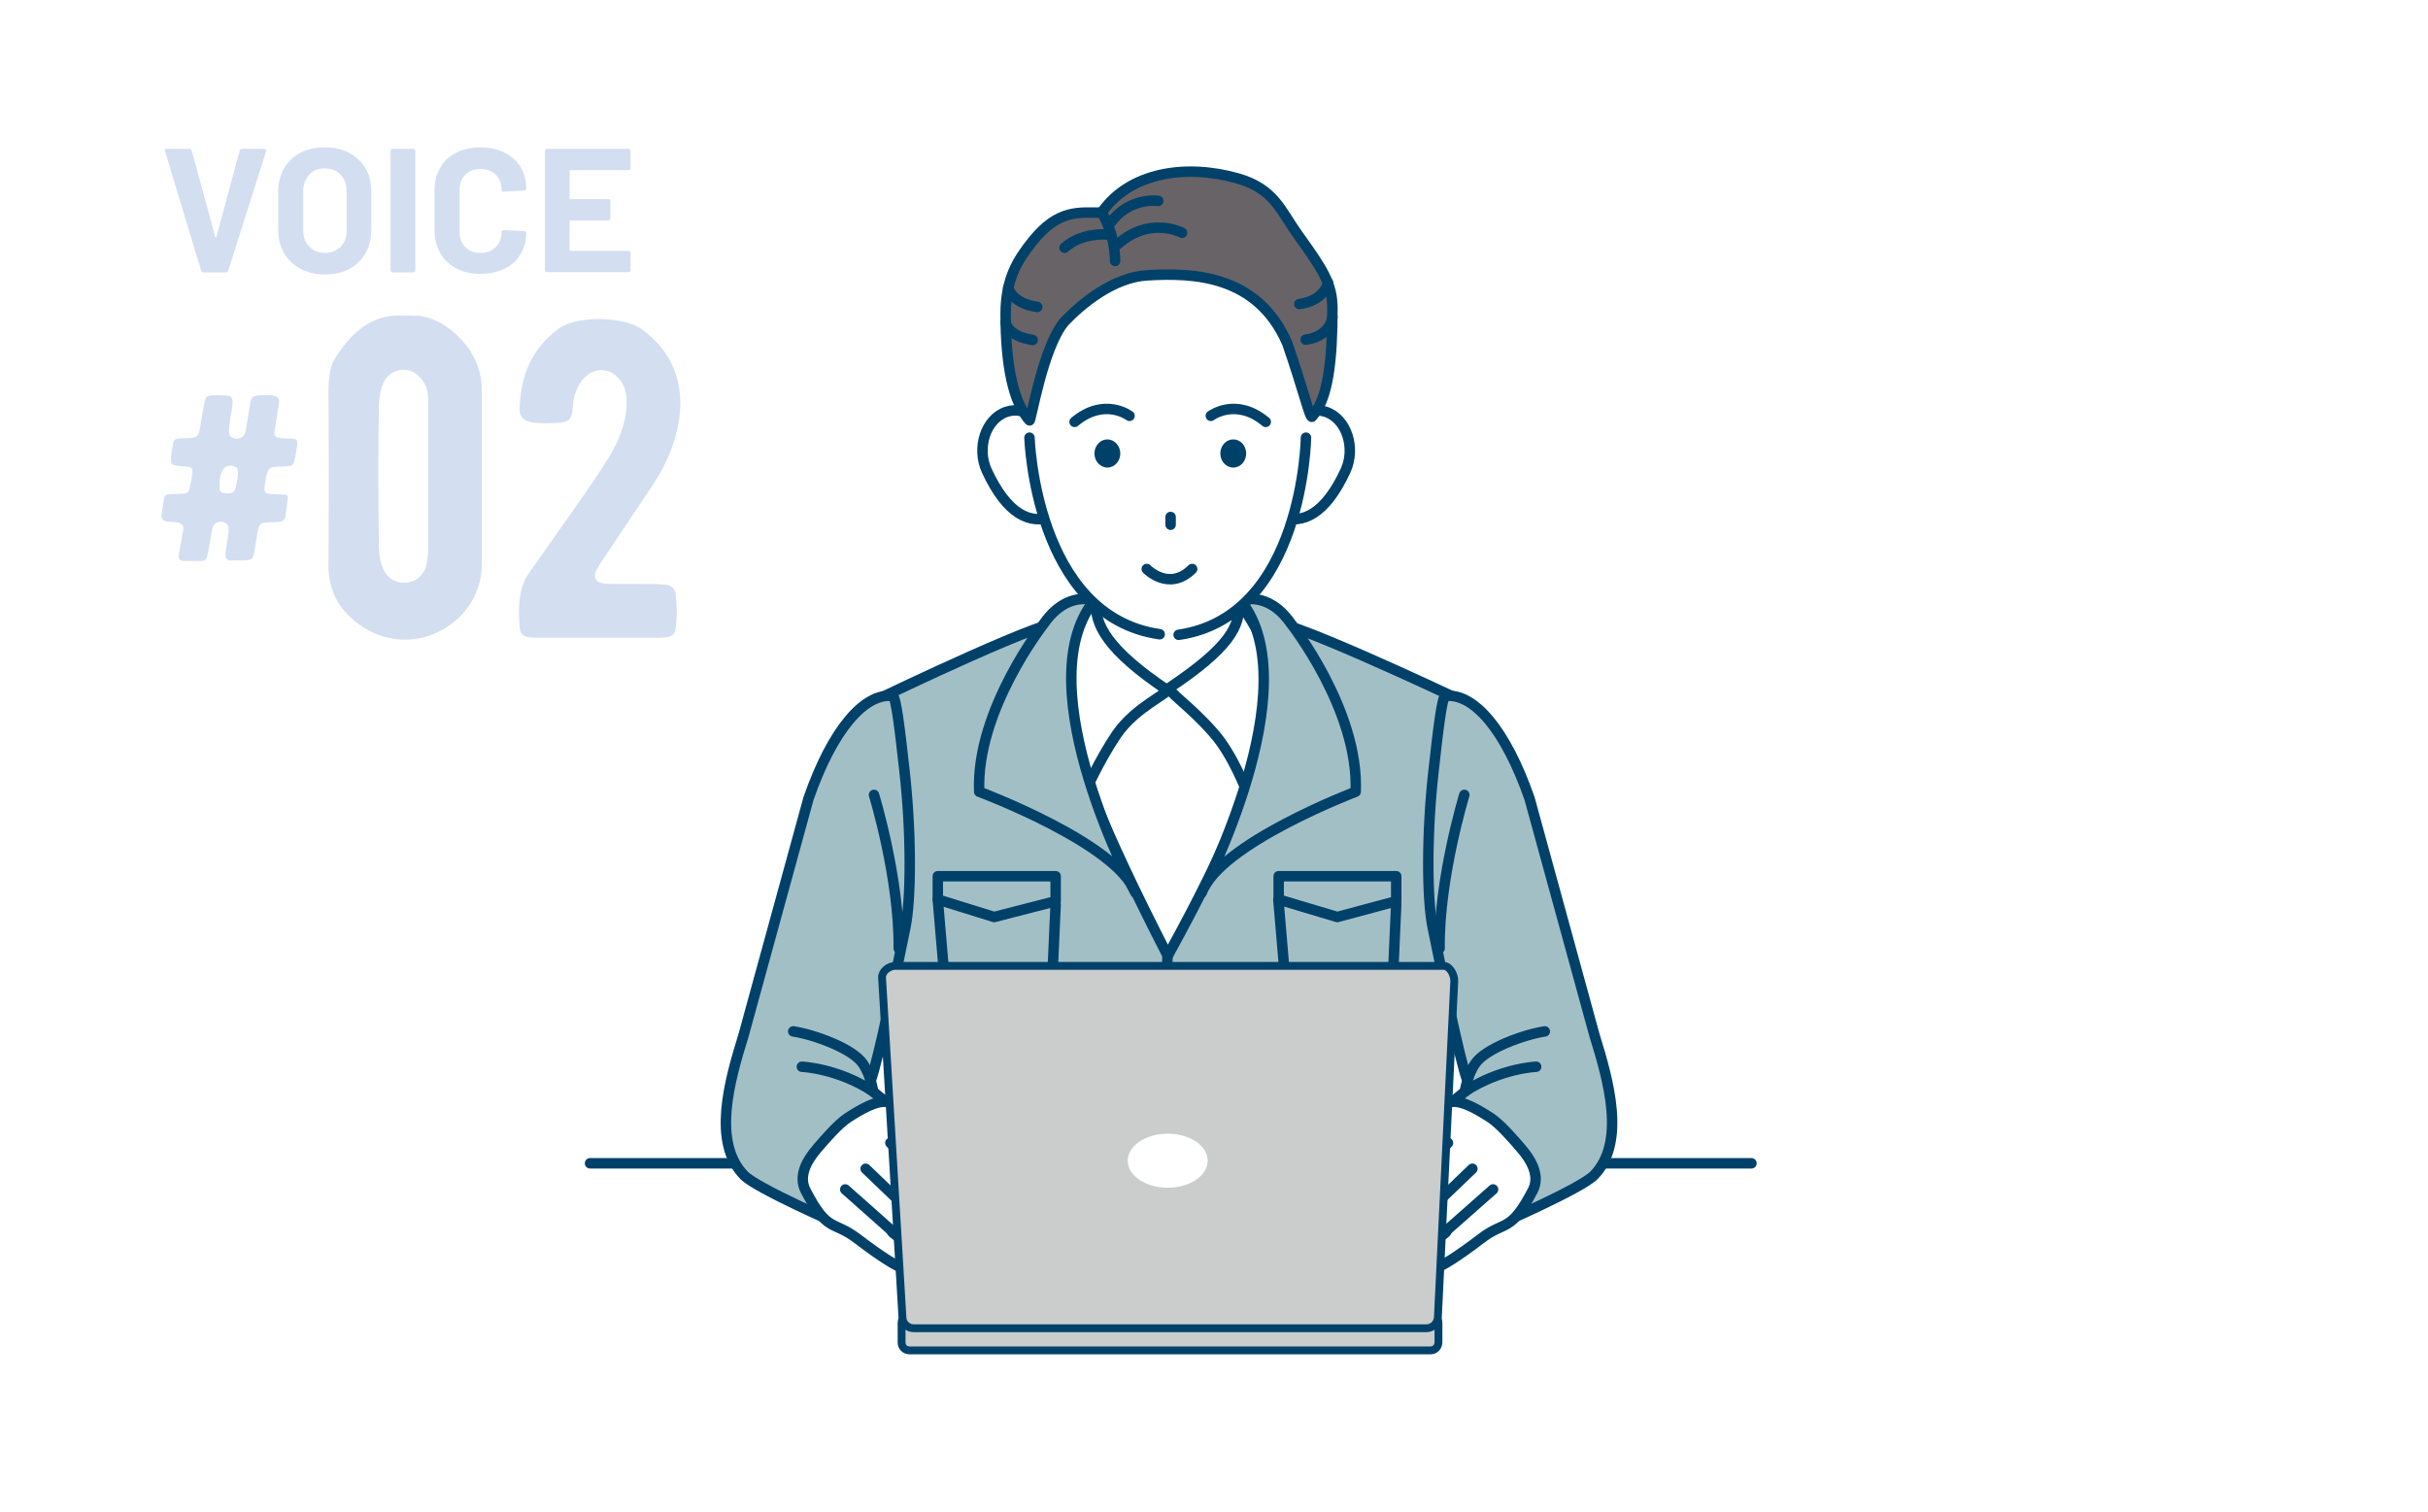 <?xml version="1.0" encoding="utf-8"?>
<!-- Generator: Adobe Illustrator 27.4.1, SVG Export Plug-In . SVG Version: 6.00 Build 0)  -->
<svg version="1.1" xmlns="http://www.w3.org/2000/svg" xmlns:xlink="http://www.w3.org/1999/xlink" x="0px" y="0px"
	 viewBox="0 0 844.8 526.2" style="enable-background:new 0 0 844.8 526.2;" xml:space="preserve">
<style type="text/css">
	.st0{fill:#FFFFFF;}
	.st1{fill:#FFFFFF;stroke:#00416A;stroke-width:3.639;stroke-linecap:round;stroke-linejoin:round;stroke-miterlimit:10;}
	.st2{fill:#A3BFC6;}
	.st3{fill:none;stroke:#00416A;stroke-width:3.639;stroke-linecap:round;stroke-linejoin:round;stroke-miterlimit:10;}
	.st4{fill:#A3BFC6;stroke:#00416A;stroke-width:3.639;stroke-linecap:round;stroke-linejoin:round;stroke-miterlimit:10;}
	.st5{fill:#00416A;}
	.st6{fill:#686367;stroke:#00416A;stroke-width:3.639;stroke-linecap:round;stroke-linejoin:round;stroke-miterlimit:10;}
	.st7{fill:#CBCCCC;stroke:#00416A;stroke-width:2.729;stroke-linecap:round;stroke-linejoin:round;stroke-miterlimit:10;}
	.st8{fill:#D3DEF1;}
</style>
<g id="レイヤー_1">
	<rect class="st0" width="844.8" height="526.2"/>
	<g>
		<g>
			<path class="st1" d="M405.3,390.7c-42.4-66.3-35.6-175.8-35.6-175.8h71.2C440.9,214.9,447.7,324.4,405.3,390.7z"/>
			<path class="st1" d="M374.3,248c10.1-30.5,7.8-74.4,7.8-74.4h48.2c0,0-3.5,41.8,7.3,74.4"/>
			<path class="st2" d="M307.5,477.7h198.9l0-0.2l-5.6-83l5.6-151.2c0,0-64.6-30.5-64.8-26c-1.2,20.1,11.4,30.6-35.5,115.7
				c-47.2-92.2-35.4-95.5-36.6-115.6c-0.3-4.5-63.2,25.8-63.2,25.8l5,151.3l-5,77.6L307.5,477.7z"/>
			<path class="st3" d="M307.3,475.5l4.2-81.4l-5-151.3c0,0,62.9-30.3,63.2-25.8c1.2,20.1-10.7,23.4,36.6,115.6
				c46.9-85.1,34.3-95.6,35.5-115.7c0.3-4.5,64.8,26,64.8,26l-5.6,151.2l5.6,83"/>
			<path class="st3" d="M406.2,333.1c0,0-2.3,71.3-0.6,143.4"/>
			<g>
				<polygon class="st3" points="367.3,313.6 345.9,319.1 326.3,313 326.3,304.9 367.3,304.9 				"/>
				<path class="st3" d="M367.3,314.7l-1.4,31.2c-0.1,2.1-1.8,3.7-3.9,3.7h-29c-2,0-3.7-1.6-3.9-3.6l-2.8-32.9"/>
			</g>
			<g>
				<polygon class="st3" points="485.8,313.6 465.3,319.1 444.9,313 444.9,304.9 485.8,304.9 				"/>
				<path class="st3" d="M485.8,314.7l-1.4,31.2c-0.1,2.1-1.8,3.7-3.9,3.7h-29c-2,0-3.7-1.6-3.9-3.6l-2.8-32.9"/>
			</g>
			<path class="st1" d="M440.2,224.7c0.2-0.6-9.3-16.5-9.2-15.4c0.9,8.5-3.5,16.2-23.9,29.9c-1.6,1.1,6.4,5.8,15.3,16
				c6.6,7.5,11.4,20.3,11.4,20.3C445.2,248,440.2,224.7,440.2,224.7z"/>
			<path class="st1" d="M370.2,220.8c-0.2-0.6,11.4-13,11.2-12c-0.9,8.5,4.2,17.5,24.5,31.2c1.5,1-10.7,5.8-17.4,15.6
				c-6.1,9-10.9,19.9-10.9,19.9C366.8,247.2,370.2,220.8,370.2,220.8z"/>
			<path class="st4" d="M380.7,209c0,0-9.3-3.7-17.4,7.9c0,0-23.8,30.1-22.6,58.6c0,0,48.2,18,54.3,35.1
				C395,310.7,356.6,238.9,380.7,209z"/>
			<path class="st4" d="M431.7,209c0,0,9.3-3.7,17.4,7.9c0,0,23.8,30.1,22.6,58.6c0,0-47.4,18-53.5,35.1
				C418.1,310.7,455.7,238.9,431.7,209z"/>
		</g>
		<g>
			<g>
				<path class="st1" d="M365,155.4c2.7,8,8.3,22,0.9,24.5c-7.4,2.5-15.4-0.6-22.6-16.2c-3.5-7.7-0.5-17.9,6.9-20.4
					C357.7,140.9,362.4,147.4,365,155.4z"/>
				<path class="st1" d="M446.5,155.4c-2.7,8-8.3,22-0.9,24.5c7.4,2.5,15.4-0.6,22.6-16.2c3.5-7.7,0.5-17.9-6.9-20.4
					C453.9,140.9,449.2,147.4,446.5,155.4z"/>
				<path class="st0" d="M457.1,129.4c-0.7,44.2-10.2,91.6-49.9,91.6c-42.3,0-50-53.5-50-91.6s23.7-64.9,51.3-64.9
					C436.1,64.4,457.7,91.3,457.1,129.4z"/>
				<path class="st3" d="M358.2,152.3c0,0,1.9,62.2,45.3,68.4"/>
				<path class="st3" d="M454.4,152.3c0,0-0.9,62.3-44.3,68.6"/>
				<path class="st5" d="M433.6,157.8c0,2.7-2,4.9-4.5,4.9s-4.5-2.2-4.5-4.9c0-2.7,2-4.9,4.5-4.9S433.6,155.1,433.6,157.8z"/>
				<path class="st5" d="M389.8,157.8c0,2.7-2,4.9-4.5,4.9c-2.5,0-4.5-2.2-4.5-4.9c0-2.7,2-4.9,4.5-4.9
					C387.7,152.9,389.8,155.1,389.8,157.8z"/>
				<path class="st3" d="M393,144.7c0,0-8.7-6.6-19.1,2.1"/>
				<path class="st3" d="M421.3,144.7c0,0,8.7-6.6,19.1,2.1"/>
				<line class="st3" x1="407.3" y1="179.9" x2="407.3" y2="182.6"/>
				<path class="st3" d="M399,198c0,0,7.7,8,15.8,0"/>
			</g>
			<g>
				<path class="st6" d="M349.9,109.3c0-12.2,4.1-18.8,9.4-25.4c9-11.2,16.1-9.9,24-9.9c9.6-14,29.2-17.1,47.4-11.9
					c12.7,3.6,15,11.4,20.9,19.6c8.8,12.2,12,17.2,12,25.7c0,17.7-1.4,31.4-7.1,37.6c-0.7,0.7-3-9.3-8.6-25.5
					c-10.4-24-32.9-24.6-48.6-23.7c-11.8,0.6-23,9.9-28.9,16.1c-7.6,8.8-11.7,35-12.2,34.4C352.5,139.9,349.9,127.1,349.9,109.3z"/>
				<path class="st3" d="M463.6,110.3c0,0-0.5,6.7-9.3,7.9"/>
				<path class="st3" d="M349.9,112.2c0,0,0.6,4.8,9.4,6.1"/>
				<path class="st3" d="M462.1,98.4c0,0-1.2,6.2-10,7.4"/>
				<path class="st3" d="M350.8,100.2c0,0,1.3,5.4,10.1,6.6"/>
				<path class="st3" d="M383.2,73.8c0,0,4.6,6.6,4.8,17"/>
				<path class="st3" d="M386.6,81.7c0,0-9.7-1.4-16.2,4.5"/>
				<path class="st3" d="M411.3,81c0,0-11.2-6-22.4,4"/>
				<path class="st3" d="M403,69.9c0,0-10.2-1.5-16.8,7.9"/>
			</g>
		</g>
		<g>
			<polygon class="st0" points="607.7,497 199.1,496.1 206.2,405.7 609.4,405.7 			"/>
			<line class="st3" x1="205.3" y1="404.8" x2="609.4" y2="404.8"/>
		</g>
		<g>
			<path class="st4" d="M302,378.4c2.3-4.1,7.3-27.5,13-55.6c2.1-10.1,2.1-33.5-0.3-54.6c-1.5-13.5-2.9-25.8-4.1-26
				c-9.7-1.2-20.9,11.5-29.3,35.7l-22.6,82.4c-4.9,15.8-11,37.2,0.2,48.7c4.5,4.6,33.7,17.3,33.7,17.3s14.4,0.1,21.7-13.4
				c7.4-13.6,6-19.6,6-19.6L302,378.4z"/>
			<path class="st3" d="M304.1,276.6c0,0,8.9,29.1,8.6,53.4"/>
			<path class="st3" d="M279,371.2c0,0,12.5,0.5,24.8,8.6c0,0-0.8-5.7-3.6-9.7c-3.6-5.3-17-10.1-24.2-11.2"/>
			<g>
				<path class="st1" d="M298.4,431.1c17.1,13,17.5,10.2,17.5,10.2c9.6-4.7-5.8-11.5-5.6-12.9l13.7,10c6,4.5,11.3,0.4,7.1-4.2
					c-3.8-4.1-13.3-11.7-13.3-11.7l-1.5-1.4l16.9,15c5,2.8,13.2-4-3.2-17.3l9,8.2c10.9,3.1,2.1-10.9,2.1-10.9s-20-31.8-33.1-32.7
					c-3.2-0.2-7.7,2.1-13.1,5.6c-3.3,2.2-7.8,7.4-10.3,10.3c-4.3,4.9-6.8,10.2-4.3,15C288,429.2,289.8,424.5,298.4,431.1z"/>
				<path class="st3" d="M330,418.8c0,0-11.2-11.1-20.2-21.1"/>
				<line class="st3" x1="316.2" y1="421.1" x2="301.2" y2="406.7"/>
				<line class="st3" x1="311" y1="428.9" x2="294.1" y2="413.9"/>
			</g>
		</g>
		<g>
			<path class="st4" d="M511.5,378.4c-2.3-4.1-7.3-27.5-13-55.6c-2.1-10.1-2.1-33.5,0.3-54.6c1.5-13.5,2.9-25.8,4.1-26
				c9.7-1.2,20.9,11.5,29.3,35.7l22.6,82.4c4.9,15.8,11,37.2-0.2,48.7c-4.5,4.6-33.7,17.3-33.7,17.3s-14.4,0.1-21.7-13.4
				c-7.4-13.6-6-19.6-6-19.6L511.5,378.4z"/>
			<path class="st3" d="M509.5,276.6c0,0-8.9,29.1-8.6,53.4"/>
			<path class="st3" d="M534.5,371.2c0,0-12.5,0.5-24.8,8.6c0,0,0.8-5.7,3.6-9.7c3.6-5.3,17-10.1,24.2-11.2"/>
			<g>
				<path class="st1" d="M515.2,431.1c-17.1,13-17.5,10.2-17.5,10.2c-9.6-4.7,5.8-11.5,5.6-12.9l-13.7,10c-6,4.5-11.3,0.4-7.1-4.2
					c3.8-4.1,13.3-11.7,13.3-11.7l1.5-1.4l-16.9,15c-5,2.8-13.2-4,3.2-17.3l-9,8.2c-10.9,3.1-2.1-10.9-2.1-10.9s20-31.8,33.1-32.7
					c3.2-0.2,7.7,2.1,13.1,5.6c3.3,2.2,7.8,7.4,10.3,10.3c4.3,4.9,6.8,10.2,4.3,15C525.5,429.2,523.7,424.5,515.2,431.1z"/>
				<path class="st3" d="M483.6,418.8c0,0,11.2-11.1,20.2-21.1"/>
				<line class="st3" x1="497.3" y1="421.1" x2="512.3" y2="406.7"/>
				<line class="st3" x1="502.5" y1="428.9" x2="519.5" y2="413.9"/>
			</g>
		</g>
		<g>
			<path class="st7" d="M497.8,469.9H316.4c-1.5,0-2.7-1.2-2.7-2.7v-6.9c0-1.5,1.2-2.7,2.7-2.7h181.4c1.5,0,2.7,1.2,2.7,2.7v6.9
				C500.4,468.8,499.2,469.9,497.8,469.9z"/>
			<path class="st7" d="M496.3,462.2H317.9c-2.1,0-3.9-1.7-3.9-3.8l-7.1-118.2c-0.1-2.2,2.4-4.1,4.6-4.1h190.8
				c2.2,0,3.8,3.2,3.7,5.4l-5.7,116.8C500.2,460.6,498.4,462.2,496.3,462.2z"/>
			<path class="st0" d="M420.2,403.9c0,5.2-6.2,9.4-13.9,9.4c-7.7,0-13.9-4.2-13.9-9.4s6.2-9.4,13.9-9.4
				C414,394.5,420.2,398.7,420.2,403.9z"/>
		</g>
	</g>
</g>
<g id="レイヤー_5">
	<g>
		<path class="st8" d="M83.2,195c-3.3,0-3.7,0.2-4.4-0.6c-0.6-0.7-0.4-2.4,0.1-4.9c0.5-3.2,0.8-4.4,0.6-5.9
			c-0.1-2.3-4.8-3.4-5.7,0.6c0,0.3-0.5,2.7-1.3,7.4c-0.5,2.2-0.3,3.5-2.3,3.6h-6.4c-1.2-0.1-1.8-0.8-1.6-2.1l1-5.5
			c0.2-1.3,0.3-2.2,0.5-2.5c0.5-2.1-0.4-3.2-2.7-3.4c-0.2,0-0.7,0-1.3-0.1c-0.6,0-1.1,0-1.3-0.1c-1.5-0.1-2.3-0.8-2.2-2.2
			c0.2-1.3,0.4-3.2,0.9-5.8c0.2-1.7,1.1-1.5,4.1-1.6c3.8-0.2,4,0.1,4.6-1.5c0.5-1.7,0.9-3.6,1.1-5.7c0.2-2.6-0.4-2.1-5.1-2.6
			c-1.9-0.2-2.3-0.6-2.3-2.3c-0.1-0.7,0.2-2.7,0.8-5.8c0.3-1.5,1.5-1.4,3.9-1.5c0.5,0,1.9,0,2.6-0.1c2.6-0.2,2.7-2.8,3-5l1.4-7.7
			c0.4-1.6,0.9-2,2.5-2.1c1.6-0.1,3.5-0.1,5.5,0.1c2.1,0,1.8,2.4,1.5,4.5c-0.1,0.6-0.2,1.4-0.4,2.3c-0.2,1.2-0.3,1.9-0.3,2.3
			c-0.4,2.3-0.6,4.3,0.3,5.2c1,1,4.4,1.1,5.1-1.6c0.1-0.4,0.3-2,0.8-4.8l0.9-5.5c0.4-1.9,1-2.3,2.8-2.5c3.6-0.1,7.5-0.6,7.2,2.4
			c-0.1,0.3-0.3,2.1-0.8,5.2c-1,6-1.1,5.7-0.4,6.6s2.6,0.7,4,0.8c1.5,0,2.7-0.1,3.3,0.6c0.2,0.3,0.2,0.9,0.2,1.7
			c-0.3,2.1-0.6,3.9-1,5.4c-0.3,1.5-0.7,1.8-2.3,1.9c-0.3,0.1-0.7,0.1-1.3,0.1c-1.3,0-2.7,0.1-3.6,0.2c-2.7,0.5-2.7,3.9-3.2,7.4
			c-0.2,2.1,1.3,1.9,4.1,2.1c3.6,0.2,4.2-0.2,4,1.6c-0.2,2.2-0.6,4.3-0.8,6.1c-0.2,1.2-1.1,1.9-2.3,1.9c-0.5,0.1-1.8,0.1-2.3,0.1
			c-2.5,0.2-4.4-0.3-4.9,2.6c-0.5,2.7-0.9,4.8-1.1,6.4C88,195,88,195,83.2,195z M76.4,167.7c0,2.6-0.4,3.7,1.8,3.9
			c1.1,0.2,3.2,0.2,3.6-1.3c0.7-2.6,1.1-4.7,1-6.4c0-1.4-1.9-2.3-3.7-1.7C77.3,162.8,76.5,165.5,76.4,167.7z"/>
		<path class="st8" d="M167.6,165.9v30.3c0.3,19.9-22.7,33.7-41,22.2c-8.4-5.4-12.5-12.6-12.3-22.1c0-7.3,0.2-27.4,0-60.4
			c0-5.2,0.8-9,2.4-11.4c6.3-10.1,13.9-15,22.5-14.7c4.3,0,6.1,0.2,5.7,0c10.7,0.8,18,10.6,19.7,14c2,3.8,3,7.6,3,11.2V165.9z
			 M149,189.9v-46.2c0-5.4,0.6-9.5-3.8-13.2c-3-2.7-7.6-2.4-10.4,0.6c-2.5,2.8-3,7.9-3,11.7c-0.2,14-0.2,29.3,0,45.7
			c0,4.7,0.5,7.9,2.2,10.7c3.5,5.5,12,4.6,14.2-1.9C148.7,195.4,149,193,149,189.9z"/>
		<path class="st8" d="M225.4,221.9h-36.6c-3.8,0-5.8,0-7.1-1.1c-0.5-0.5-0.9-1.6-0.9-3c-0.3-4.4-0.9-12.1,3-18l12.5-17.8
			c8.7-12.1,13.7-19.9,15.8-23.2c4.3-7.3,6.5-14.5,5.8-21.3c-0.5-3.8-3.3-8.4-8.4-8.7c-5-0.2-9,4.7-9.9,10.4c0,0.3-0.2,0.9-0.2,1.7
			c-0.2,0.9-0.2,1.6-0.2,1.9c-0.5,3.2-1.3,3.9-4.4,4.3c-7.1,0.3-14,0.9-14-4.6c0.2-12.1,4.6-21.3,12.9-27.6c0.5-0.5,0.9-0.8,1.6-1.1
			c6.3-3.9,22.1-3.8,28.5,1.1c20.3,15.3,12.8,39.7,3.5,53.6l-17,25.4c-2.7,4.1-3.9,5.7-3,7.6c0.9,1.7,3,1.7,7.7,1.7h6.3
			c5.2,0,8,0,10.6,0.3c1.9,0.3,3,1.4,3.2,3.3c0.5,3.9,0.5,7.9,0,11.8C234.7,222.4,231.4,221.9,225.4,221.9z"/>
	</g>
	<g>
		<path class="st8" d="M70,94.2L57.4,52.6l-0.1-0.2c0-0.4,0.2-0.6,0.7-0.6h7.8c0.5,0,0.7,0.2,0.9,0.6l8.2,30c0,0.1,0.1,0.2,0.2,0.2
			c0.1,0,0.1-0.1,0.2-0.2l8.1-30c0.1-0.4,0.4-0.6,0.9-0.6h7.6c0.2,0,0.4,0.1,0.6,0.2c0.1,0.2,0.1,0.4,0.1,0.6L79.4,94.2
			c-0.1,0.4-0.4,0.6-0.8,0.6h-7.8C70.4,94.8,70.2,94.6,70,94.2z"/>
		<path class="st8" d="M104.5,93.5c-2.4-1.3-4.3-3.1-5.7-5.5c-1.4-2.4-2-5.1-2-8.2V66.7c0-3,0.7-5.7,2-8.1c1.4-2.3,3.3-4.2,5.7-5.4
			c2.4-1.3,5.3-1.9,8.5-1.9c3.2,0,6.1,0.6,8.5,1.9c2.4,1.3,4.3,3.1,5.7,5.4c1.4,2.3,2,5,2,8.1v13.2c0,3.1-0.7,5.8-2,8.2
			c-1.4,2.4-3.3,4.2-5.7,5.5c-2.4,1.3-5.3,1.9-8.5,1.9C109.8,95.5,107,94.8,104.5,93.5z M118.5,85.9c1.4-1.4,2.1-3.3,2.1-5.7V66.6
			c0-2.4-0.7-4.3-2.1-5.8c-1.4-1.5-3.2-2.2-5.5-2.2c-2.3,0-4.1,0.7-5.4,2.2c-1.4,1.5-2.1,3.4-2.1,5.8v13.5c0,2.4,0.7,4.3,2.1,5.7
			c1.4,1.4,3.2,2.2,5.4,2.2C115.2,88,117.1,87.3,118.5,85.9z"/>
		<path class="st8" d="M136.1,94.6c-0.1-0.1-0.2-0.3-0.2-0.5V52.5c0-0.2,0.1-0.4,0.2-0.5c0.1-0.1,0.3-0.2,0.5-0.2h7.2
			c0.2,0,0.4,0.1,0.5,0.2c0.1,0.1,0.2,0.3,0.2,0.5v41.6c0,0.2-0.1,0.4-0.2,0.5c-0.1,0.1-0.3,0.2-0.5,0.2h-7.2
			C136.4,94.8,136.2,94.7,136.1,94.6z"/>
		<path class="st8" d="M158.8,93.4c-2.4-1.3-4.3-3-5.6-5.3c-1.3-2.3-2-4.9-2-7.8V66.1c0-3,0.7-5.6,2-7.8c1.3-2.3,3.2-4,5.6-5.2
			c2.4-1.2,5.2-1.8,8.4-1.8c3.2,0,5.9,0.6,8.3,1.8c2.4,1.2,4.3,2.8,5.6,5c1.3,2.2,2,4.6,2,7.5c0,0.4-0.2,0.6-0.7,0.7l-7.2,0.4h-0.1
			c-0.4,0-0.6-0.2-0.6-0.7c0-2.2-0.7-3.9-2-5.2c-1.3-1.3-3.1-2-5.3-2c-2.2,0-4,0.7-5.3,2c-1.3,1.3-2,3.1-2,5.2v14.8
			c0,2.1,0.7,3.9,2,5.2c1.3,1.3,3.1,2,5.3,2c2.2,0,3.9-0.7,5.3-2c1.3-1.3,2-3,2-5.2c0-0.5,0.2-0.7,0.7-0.7l7.2,0.3
			c0.2,0,0.4,0.1,0.5,0.2c0.1,0.1,0.2,0.3,0.2,0.4c0,2.8-0.7,5.3-2,7.5c-1.3,2.2-3.2,3.9-5.6,5c-2.4,1.2-5.2,1.8-8.3,1.8
			C164,95.3,161.2,94.7,158.8,93.4z"/>
		<path class="st8" d="M219.2,59c-0.1,0.1-0.3,0.2-0.5,0.2h-20.2c-0.2,0-0.3,0.1-0.3,0.3V69c0,0.2,0.1,0.3,0.3,0.3h13.2
			c0.2,0,0.4,0.1,0.5,0.2c0.1,0.1,0.2,0.3,0.2,0.5v6c0,0.2-0.1,0.4-0.2,0.5c-0.1,0.1-0.3,0.2-0.5,0.2h-13.2c-0.2,0-0.3,0.1-0.3,0.3
			v10c0,0.2,0.1,0.3,0.3,0.3h20.2c0.2,0,0.4,0.1,0.5,0.2c0.1,0.1,0.2,0.3,0.2,0.5v6c0,0.2-0.1,0.4-0.2,0.5c-0.1,0.1-0.3,0.2-0.5,0.2
			h-28.4c-0.2,0-0.4-0.1-0.5-0.2c-0.1-0.1-0.2-0.3-0.2-0.5V52.5c0-0.2,0.1-0.4,0.2-0.5c0.1-0.1,0.3-0.2,0.5-0.2h28.4
			c0.2,0,0.4,0.1,0.5,0.2c0.1,0.1,0.2,0.3,0.2,0.5v6C219.4,58.6,219.3,58.8,219.2,59z"/>
	</g>
</g>
</svg>
